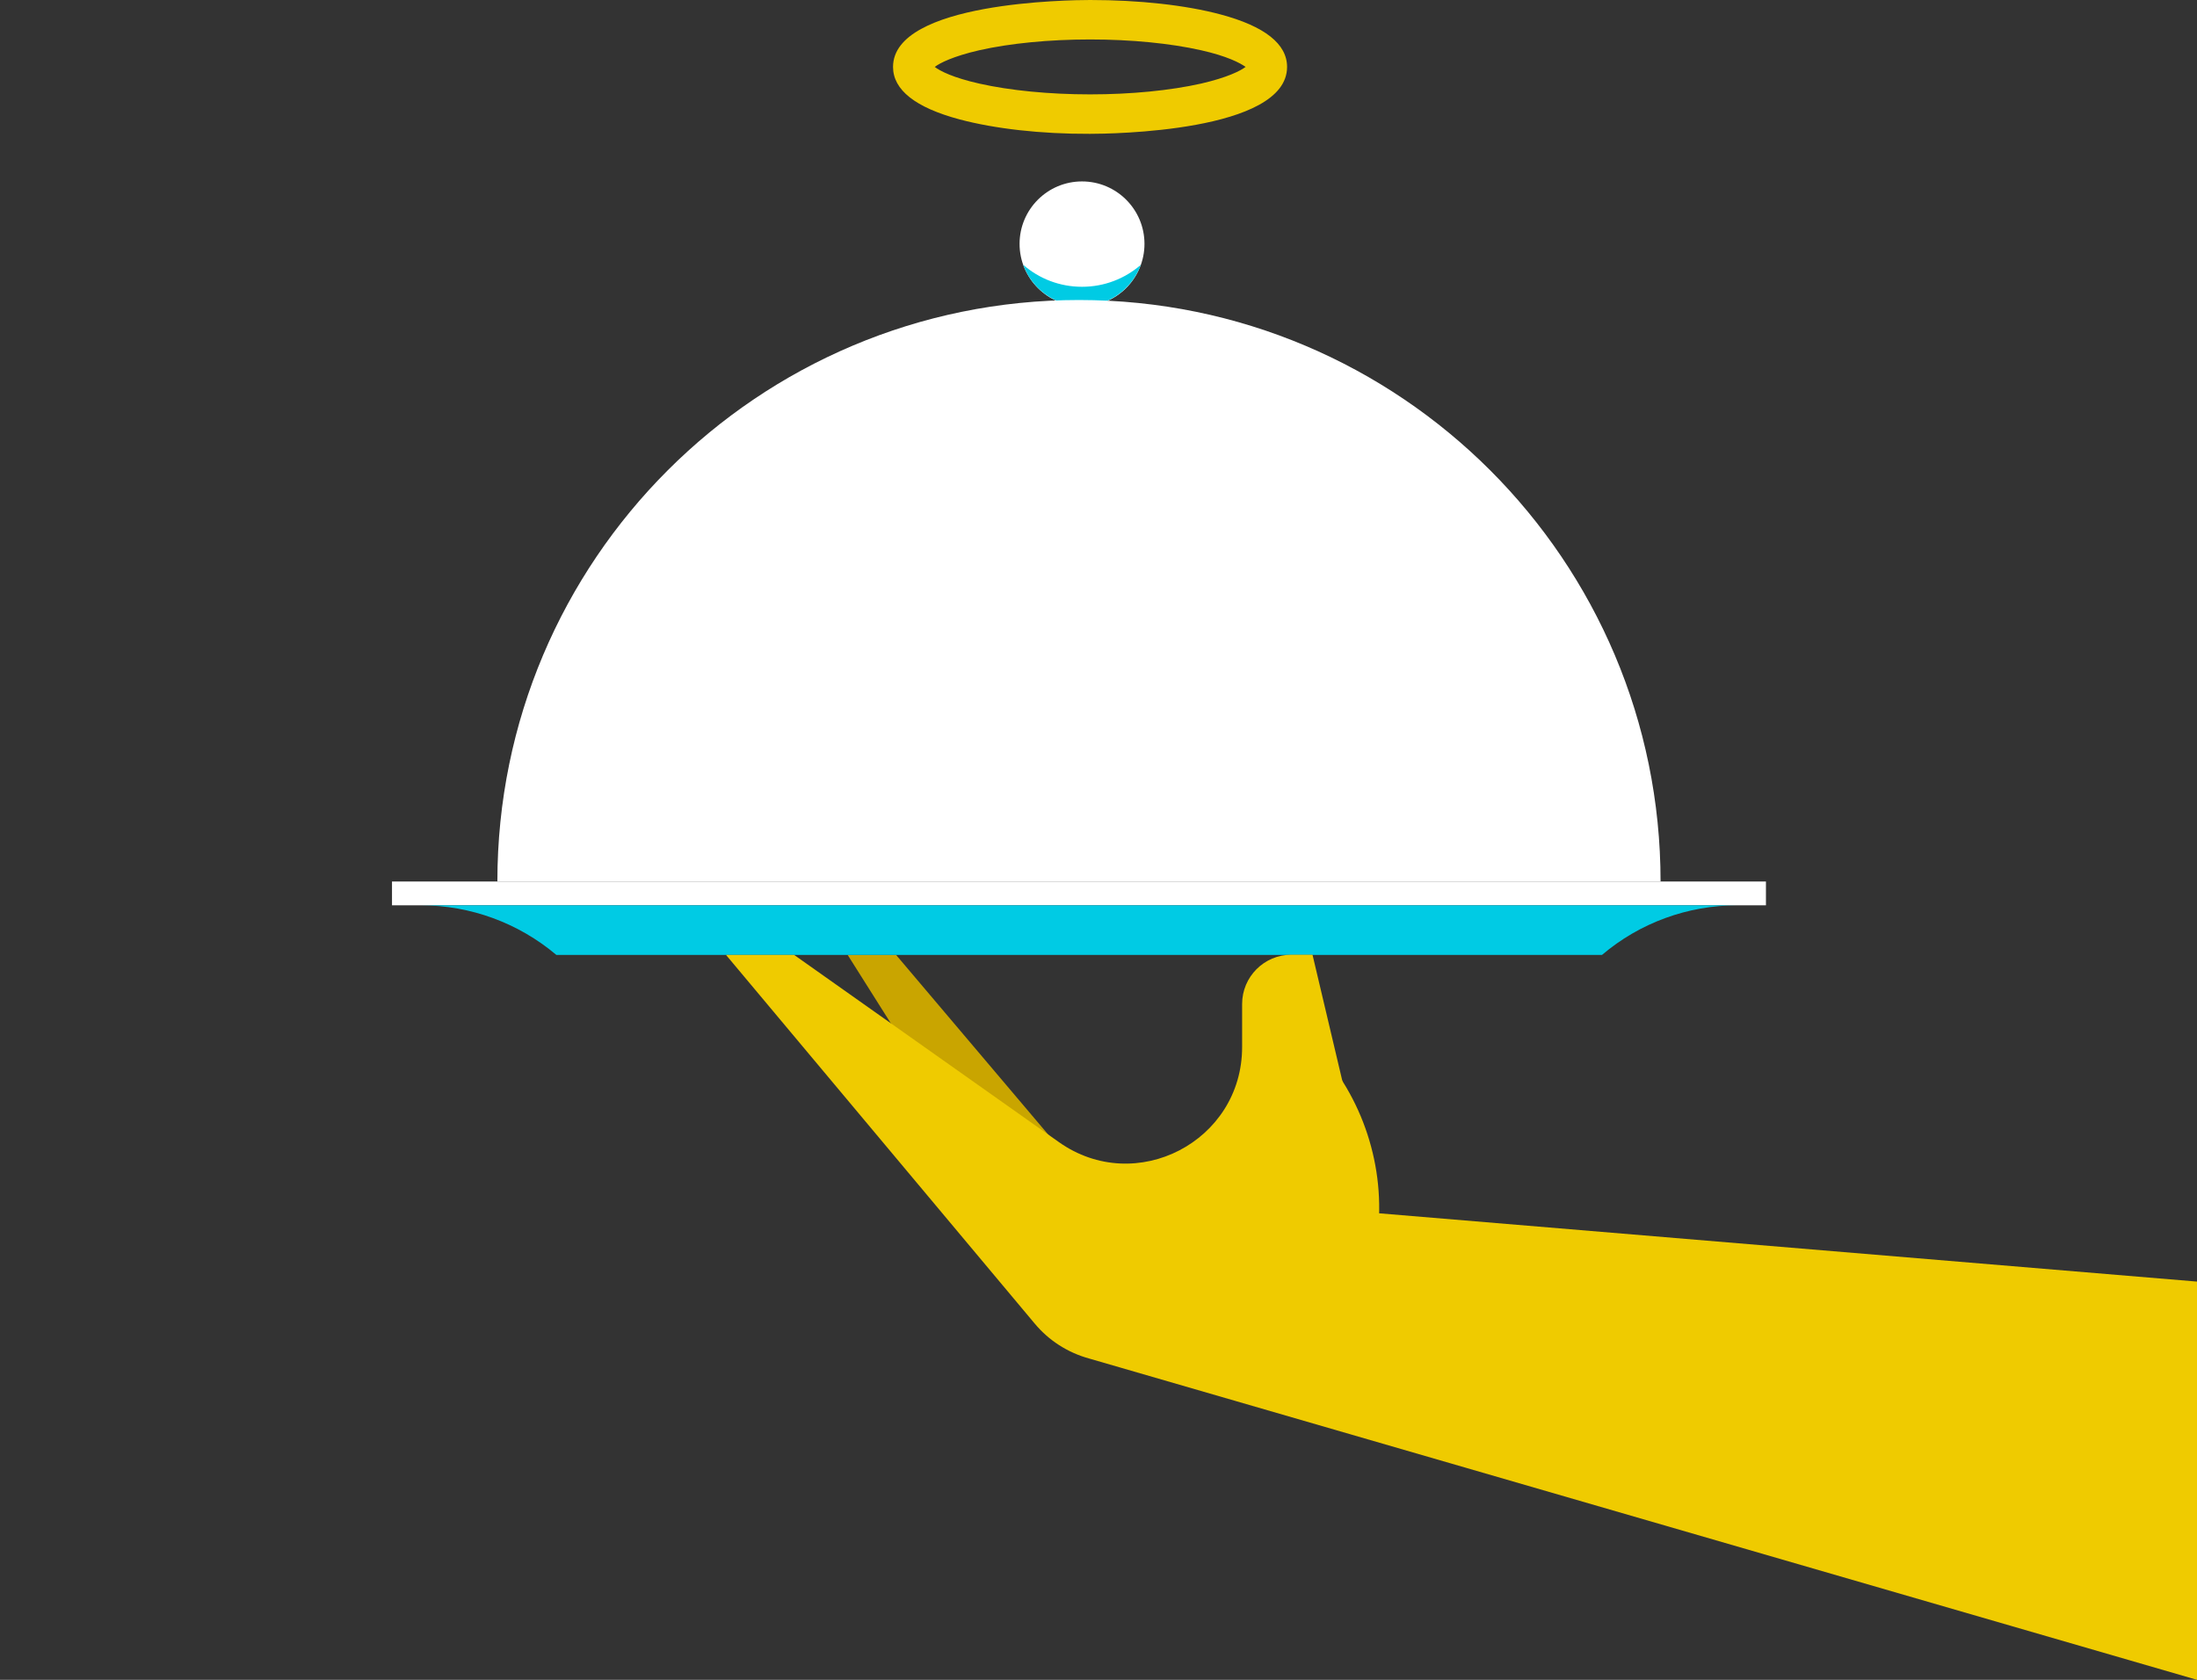 <?xml version="1.0" encoding="utf-8"?>
<!-- Generator: Adobe Illustrator 26.3.1, SVG Export Plug-In . SVG Version: 6.00 Build 0)  -->
<svg version="1.1" xmlns="http://www.w3.org/2000/svg" xmlns:xlink="http://www.w3.org/1999/xlink" x="0px" y="0px"
	 viewBox="0 0 1080 825.9" style="enable-background:new 0 0 1080 825.9;" xml:space="preserve">
<rect x="0" y="0" width="1080" height="825.9" fill="#333333" stroke="none"/>
<style type="text/css">
	.st0{fill:#C9A500;}
	.st1{fill:#FFFFFF;}
	.st2{fill:#00CBE4;}
	.st3{fill:#EFCB00;}
</style>
<g id="Layer_1">
</g>
<g id="Isolation_Mode">
	<g>
		<polygon class="st0" points="416.7,469.5 519.3,632.1 557,607.1 440.5,469.5 		"/>
		<circle class="st1" cx="531.9" cy="119.9" r="30.7"/>
		<path class="st2" d="M503,130.2c4.2,11.8,15.6,20.3,28.9,20.3c13.3,0,24.6-8.5,28.9-20.3c-7.7,6.7-17.8,10.8-28.9,10.8
			C520.9,141,510.8,137,503,130.2z"/>
		<g>
			<path class="st1" d="M244.5,433.4h571.8c0-157.9-128-285.9-285.9-285.9C372.5,147.5,244.5,275.5,244.5,433.4z"/>
		</g>
		<rect x="192.7" y="433.4" class="st1" width="675.4" height="11.7"/>
		<path class="st2" d="M854.1,445.1c-24.4,0-48,8.6-66.6,24.4l0,0h-257h-257l0,0c-18.6-15.7-42.2-24.4-66.6-24.4h323.7H854.1z"/>
		<path class="st3" d="M1080,825.9l-544.7-158c-10.5-2.9-19.8-8.9-26.7-17.2L356.9,469.5h33.5l130.1,92
			c37.8,26.8,90.1-0.3,90.1-46.7v-21.2c0-13.3,10.8-24.2,24.2-24.2h10.4l30,126.9l404.8,33.8"/>
		<path class="st3" d="M661.9,578.8c-1.9-9.2-2.6-18.6-3.9-27.9c-1.3-8.5-3-16-1.3-24.2c19.4,27.6,26.5,63.2,17.3,97.3
			C670,608.9,665.1,594.2,661.9,578.8z"/>
		<path class="st3" d="M471.7,58.7C450,52.9,439,44.2,439,32.9C439,0.9,526,0,535.9,0C560,0,582.8,2.5,600,7.1
			c21.7,5.8,32.7,14.5,32.7,25.8c0,32-87,32.9-96.9,32.9C511.7,65.9,489,63.3,471.7,58.7z M590.4,24.7c-15.1-3.4-34.4-5.3-54.5-5.3
			s-39.4,1.9-54.5,5.3c-13,3-19.4,6.3-21.9,8.2c2.6,2,9,5.3,21.9,8.2c15.1,3.4,34.4,5.3,54.5,5.3s39.4-1.9,54.5-5.3
			c13-3,19.4-6.3,21.9-8.2C609.7,31,603.3,27.6,590.4,24.7z"/>
	</g>
</g>
</svg>
